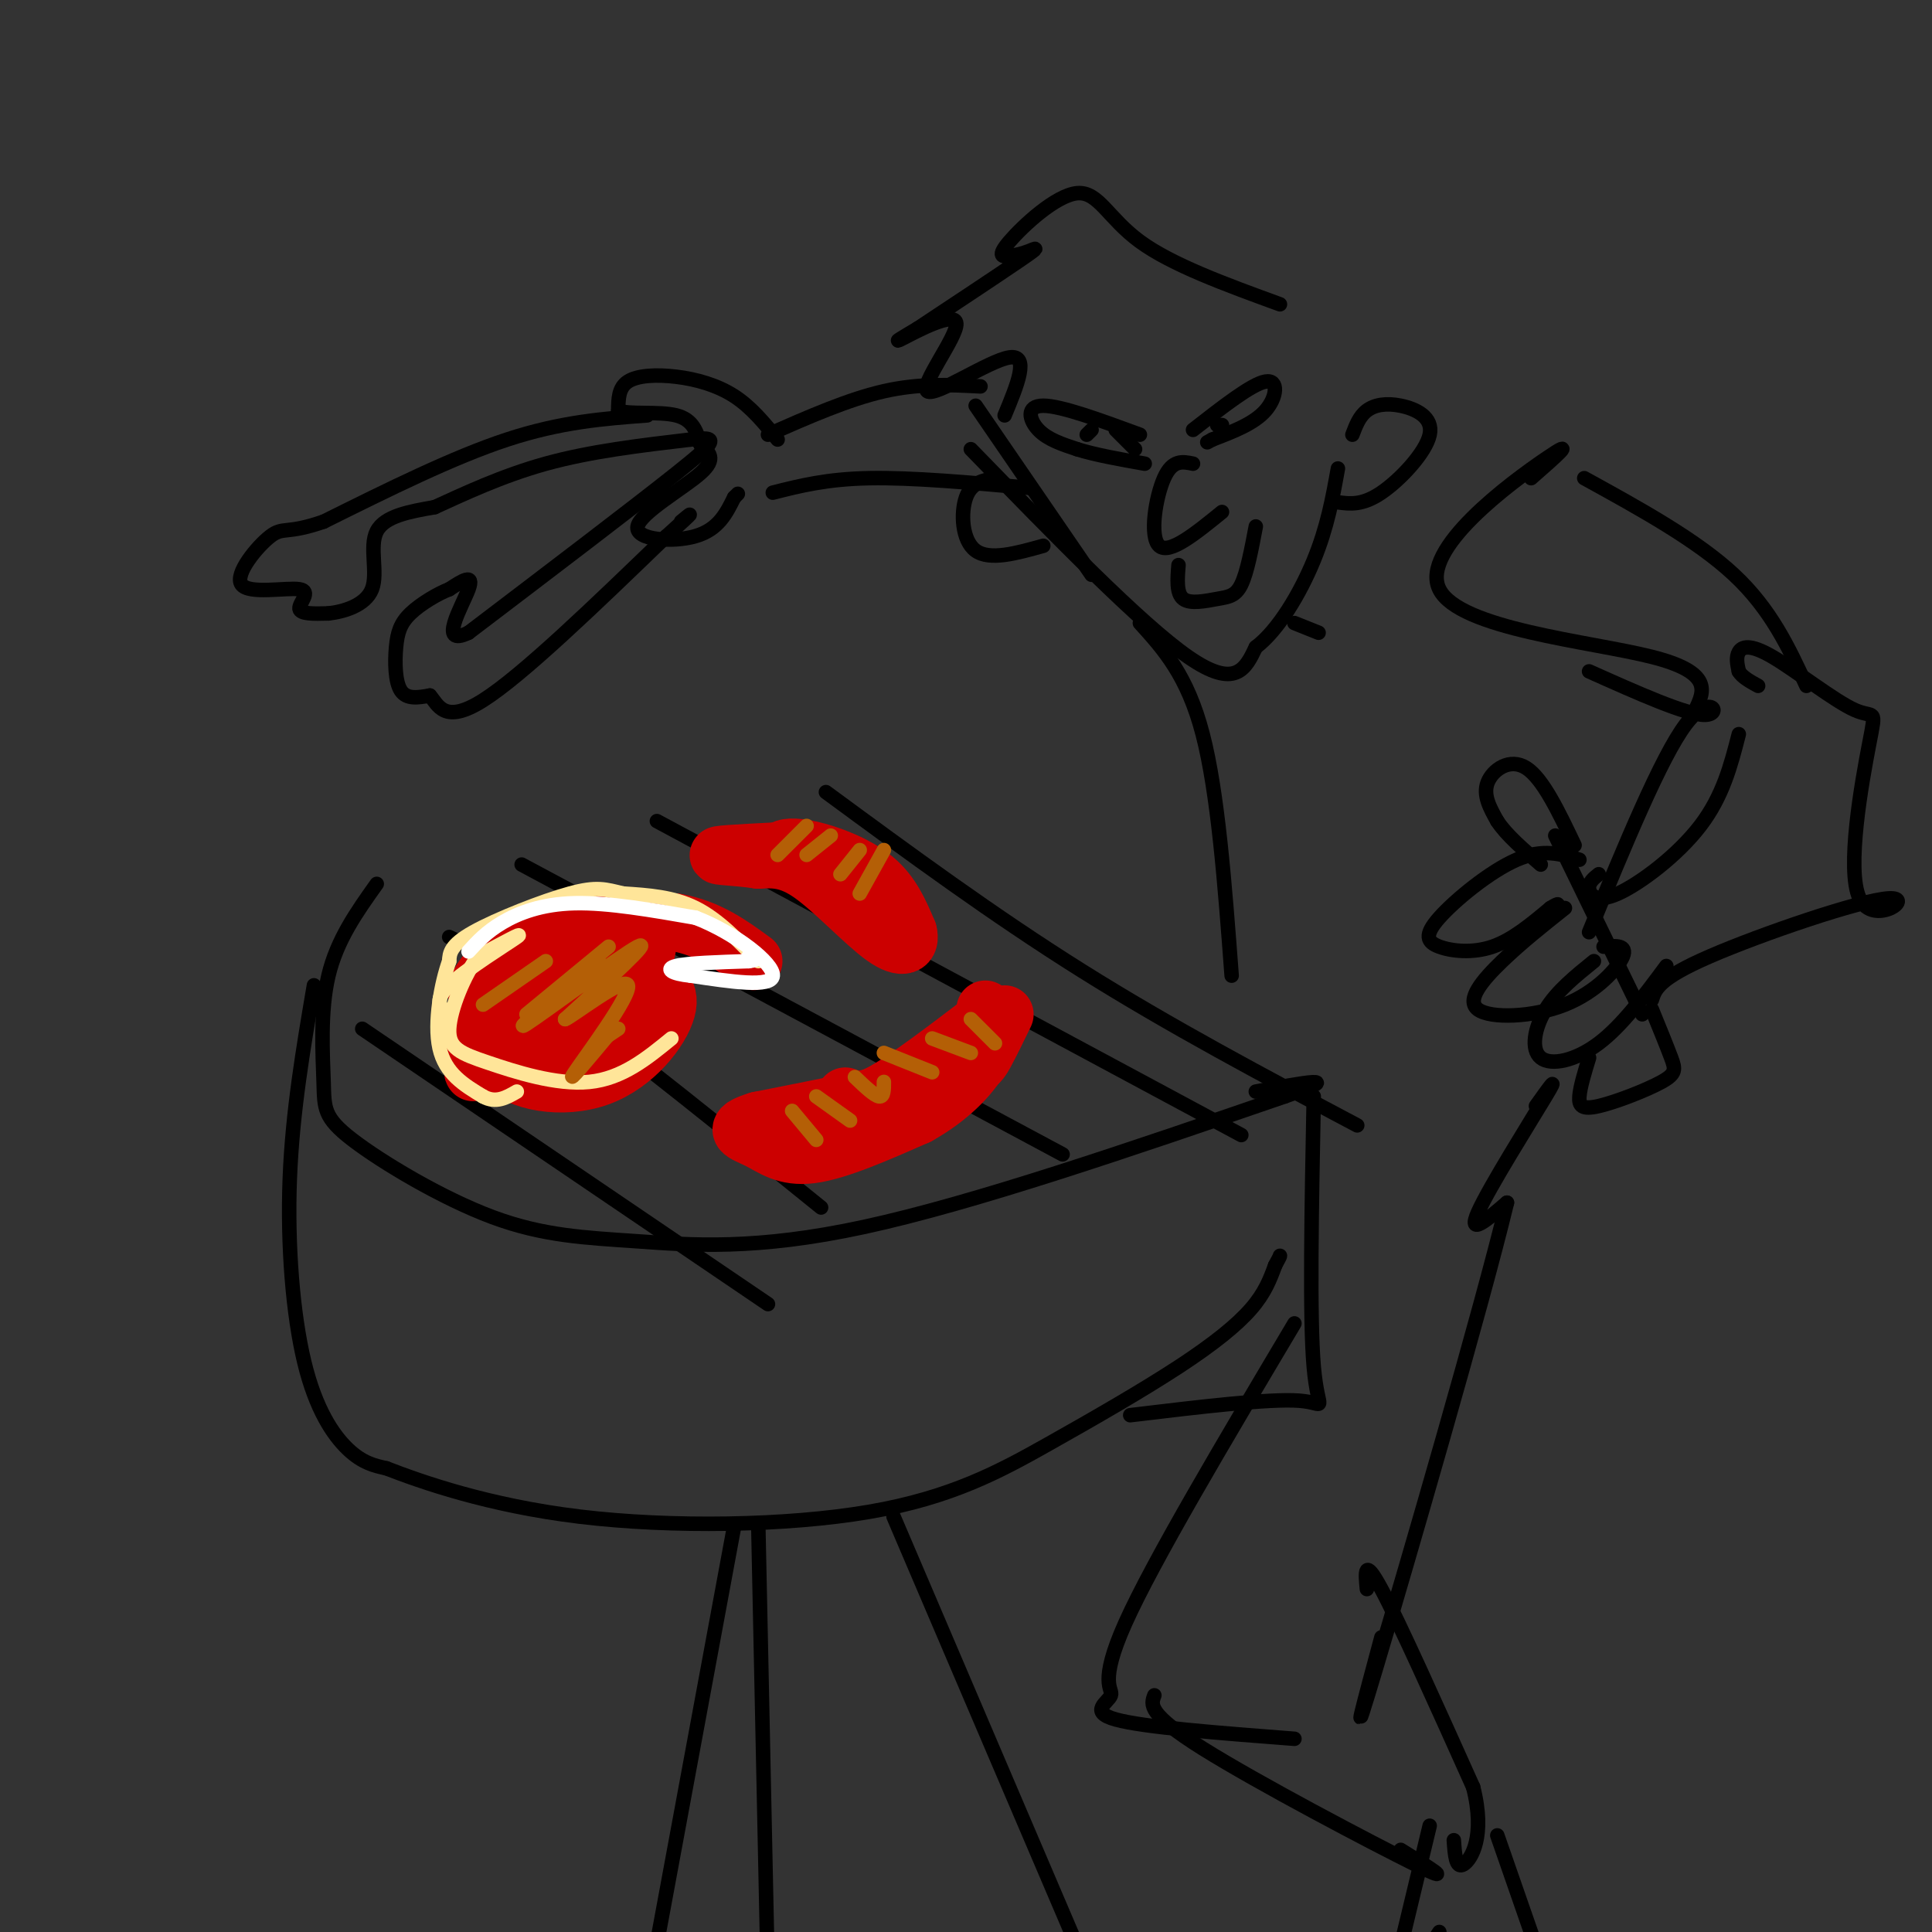 <svg viewBox='0 0 400 400' version='1.1' xmlns='http://www.w3.org/2000/svg' xmlns:xlink='http://www.w3.org/1999/xlink'><rect x="0" y="0" width="400" height="400" fill="#333333" stroke="none"/><g fill='none' stroke='rgb(0,0,0)' stroke-width='3' stroke-linecap='round' stroke-linejoin='round'><path d='M78,183c-4.119,5.782 -8.237,11.565 -10,19c-1.763,7.435 -1.170,16.523 -1,22c0.170,5.477 -0.084,7.343 6,12c6.084,4.657 18.507,12.104 29,16c10.493,3.896 19.056,4.241 30,5c10.944,0.759 24.270,1.931 47,-3c22.730,-4.931 54.865,-15.966 87,-27'/><path d='M266,227c13.500,-4.667 3.750,-2.833 -6,-1'/><path d='M65,204c-2.232,13.119 -4.464,26.238 -5,40c-0.536,13.762 0.625,28.167 3,38c2.375,9.833 5.964,15.095 9,18c3.036,2.905 5.518,3.452 8,4'/><path d='M80,304c7.156,2.775 21.047,7.712 40,10c18.953,2.288 42.968,1.928 60,-1c17.032,-2.928 27.081,-8.424 37,-14c9.919,-5.576 19.709,-11.232 27,-16c7.291,-4.768 12.083,-8.648 15,-12c2.917,-3.352 3.958,-6.176 5,-9'/><path d='M264,262c1.000,-1.833 1.000,-1.917 1,-2'/><path d='M272,227c-0.444,22.933 -0.889,45.867 0,56c0.889,10.133 3.111,7.467 -3,7c-6.111,-0.467 -20.556,1.267 -35,3'/><path d='M152,316c0.000,0.000 -20.000,108.000 -20,108'/><path d='M157,316c0.000,0.000 2.000,95.000 2,95'/><path d='M185,314c0.000,0.000 47.000,110.000 47,110'/><path d='M75,213c0.000,0.000 84.000,57.000 84,57'/><path d='M93,194c6.083,2.833 12.167,5.667 25,15c12.833,9.333 32.417,25.167 52,41'/><path d='M108,179c0.000,0.000 112.000,60.000 112,60'/><path d='M136,170c0.000,0.000 121.000,65.000 121,65'/><path d='M171,164c17.333,12.750 34.667,25.500 53,37c18.333,11.500 37.667,21.750 57,32'/></g>
<g fill='none' stroke='rgb(204,0,0)' stroke-width='12' stroke-linecap='round' stroke-linejoin='round'><path d='M208,210c-1.400,2.889 -2.800,5.778 -4,8c-1.200,2.222 -2.200,3.778 -10,6c-7.800,2.222 -22.400,5.111 -37,8'/><path d='M157,232c-6.119,1.869 -2.917,2.542 0,4c2.917,1.458 5.548,3.702 11,3c5.452,-0.702 13.726,-4.351 22,-8'/><path d='M190,231c6.267,-3.467 10.933,-8.133 13,-12c2.067,-3.867 1.533,-6.933 1,-10'/><path d='M204,211c-8.083,6.167 -16.167,12.333 -21,15c-4.833,2.667 -6.417,1.833 -8,1'/><path d='M164,178c-1.179,-0.732 -2.357,-1.464 -2,-2c0.357,-0.536 2.250,-0.875 6,0c3.750,0.875 9.357,2.964 13,6c3.643,3.036 5.321,7.018 7,11'/><path d='M188,193c0.714,2.667 -1.000,3.833 -5,1c-4.000,-2.833 -10.286,-9.667 -15,-13c-4.714,-3.333 -7.857,-3.167 -11,-3'/><path d='M157,178c-4.244,-0.644 -9.356,-0.756 -8,-1c1.356,-0.244 9.178,-0.622 17,-1'/><path d='M166,176c3.167,0.000 2.583,0.500 2,1'/><path d='M136,191c-2.191,-0.502 -4.382,-1.004 -9,1c-4.618,2.004 -11.663,6.515 -17,12c-5.337,5.485 -8.967,11.944 -6,16c2.967,4.056 12.529,5.707 20,3c7.471,-2.707 12.849,-9.774 14,-14c1.151,-4.226 -1.924,-5.613 -5,-7'/><path d='M133,202c-0.228,-2.853 1.701,-6.485 1,-8c-0.701,-1.515 -4.033,-0.911 -10,4c-5.967,4.911 -14.568,14.130 -15,18c-0.432,3.870 7.305,2.391 12,0c4.695,-2.391 6.347,-5.696 8,-9'/><path d='M129,207c1.361,-3.655 0.762,-8.293 -2,-8c-2.762,0.293 -7.689,5.516 -11,10c-3.311,4.484 -5.006,8.229 -3,8c2.006,-0.229 7.713,-4.433 11,-8c3.287,-3.567 4.154,-6.499 5,-9c0.846,-2.501 1.670,-4.572 0,-6c-1.670,-1.428 -5.835,-2.214 -10,-3'/><path d='M119,191c-4.857,0.619 -12.000,3.667 -16,11c-4.000,7.333 -4.857,18.952 -5,20c-0.143,1.048 0.429,-8.476 1,-18'/><path d='M99,204c2.867,-5.422 9.533,-9.978 17,-12c7.467,-2.022 15.733,-1.511 24,-1'/><path d='M140,191c6.667,1.167 11.333,4.583 16,8'/></g>
<g fill='none' stroke='rgb(255,229,153)' stroke-width='3' stroke-linecap='round' stroke-linejoin='round'><path d='M157,199c-4.167,-4.333 -8.333,-8.667 -13,-11c-4.667,-2.333 -9.833,-2.667 -15,-3'/><path d='M129,185c-3.679,-0.869 -5.375,-1.542 -11,0c-5.625,1.542 -15.179,5.298 -20,8c-4.821,2.702 -4.911,4.351 -5,6'/><path d='M93,199c-1.622,4.489 -3.178,12.711 -2,18c1.178,5.289 5.089,7.644 9,10'/><path d='M100,227c2.667,1.500 4.833,0.250 7,-1'/><path d='M93,210c-1.733,-1.333 -3.467,-2.667 0,-6c3.467,-3.333 12.133,-8.667 14,-10c1.867,-1.333 -3.067,1.333 -8,4'/><path d='M99,198c-2.801,3.684 -5.802,10.895 -6,15c-0.198,4.105 2.408,5.105 8,7c5.592,1.895 14.169,4.684 21,4c6.831,-0.684 11.915,-4.842 17,-9'/></g>
<g fill='none' stroke='rgb(255,255,255)' stroke-width='3' stroke-linecap='round' stroke-linejoin='round'><path d='M97,197c1.844,-2.022 3.689,-4.044 7,-6c3.311,-1.956 8.089,-3.844 15,-4c6.911,-0.156 15.956,1.422 25,3'/><path d='M144,190c8.200,3.133 16.200,9.467 16,12c-0.200,2.533 -8.600,1.267 -17,0'/><path d='M143,202c-3.978,-0.400 -5.422,-1.400 -3,-2c2.422,-0.600 8.711,-0.800 15,-1'/><path d='M155,199c2.500,-0.333 1.250,-0.667 0,-1'/></g>
<g fill='none' stroke='rgb(180,95,6)' stroke-width='3' stroke-linecap='round' stroke-linejoin='round'><path d='M126,196c0.000,0.000 -17.000,14.000 -17,14'/><path d='M124,199c-9.222,7.600 -18.444,15.200 -15,13c3.444,-2.200 19.556,-14.200 23,-16c3.444,-1.800 -5.778,6.600 -15,15'/><path d='M117,211c1.369,-0.440 12.292,-9.042 13,-7c0.708,2.042 -8.798,14.726 -11,18c-2.202,3.274 2.899,-2.863 8,-9'/><path d='M128,213c0.000,0.000 -3.000,2.000 -3,2'/><path d='M113,199c0.000,0.000 -13.000,9.000 -13,9'/><path d='M164,230c0.000,0.000 5.000,6.000 5,6'/><path d='M169,227c0.000,0.000 7.000,5.000 7,5'/><path d='M177,223c2.000,1.917 4.000,3.833 5,4c1.000,0.167 1.000,-1.417 1,-3'/><path d='M183,218c0.000,0.000 10.000,4.000 10,4'/><path d='M193,215c0.000,0.000 8.000,3.000 8,3'/><path d='M201,211c0.000,0.000 5.000,5.000 5,5'/><path d='M183,176c0.000,0.000 -5.000,9.000 -5,9'/><path d='M178,176c0.000,0.000 -4.000,5.000 -4,5'/><path d='M172,173c0.000,0.000 -5.000,4.000 -5,4'/><path d='M167,171c0.000,0.000 -6.000,6.000 -6,6'/></g>
<g fill='none' stroke='rgb(0,0,0)' stroke-width='3' stroke-linecap='round' stroke-linejoin='round'><path d='M247,96c-2.133,-0.444 -4.267,-0.889 -6,3c-1.733,3.889 -3.067,12.111 -1,14c2.067,1.889 7.533,-2.556 13,-7'/><path d='M244,117c-0.238,2.940 -0.476,5.881 1,7c1.476,1.119 4.667,0.417 7,0c2.333,-0.417 3.810,-0.548 5,-3c1.190,-2.452 2.095,-7.226 3,-12'/><path d='M236,90c-8.156,-3.000 -16.311,-6.000 -20,-6c-3.689,0.000 -2.911,3.000 -1,5c1.911,2.000 4.956,3.000 8,4'/><path d='M223,93c3.667,1.167 8.833,2.083 14,3'/><path d='M235,93c0.000,0.000 -4.000,-4.000 -4,-4'/><path d='M247,89c6.089,-4.756 12.178,-9.511 15,-10c2.822,-0.489 2.378,3.289 0,6c-2.378,2.711 -6.689,4.356 -11,6'/><path d='M251,91c-1.833,1.000 -0.917,0.500 0,0'/><path d='M252,88c0.000,0.000 1.000,0.000 1,0'/><path d='M225,90c0.000,0.000 1.000,-1.000 1,-1'/><path d='M201,93c17.583,18.083 35.167,36.167 45,43c9.833,6.833 11.917,2.417 14,-2'/><path d='M260,134c4.622,-3.467 9.178,-11.133 12,-18c2.822,-6.867 3.911,-12.933 5,-19'/><path d='M277,104c2.541,0.332 5.081,0.663 9,-2c3.919,-2.663 9.215,-8.322 10,-12c0.785,-3.678 -2.943,-5.375 -6,-6c-3.057,-0.625 -5.445,-0.179 -7,1c-1.555,1.179 -2.278,3.089 -3,5'/><path d='M208,86c2.622,-6.316 5.244,-12.632 1,-12c-4.244,0.632 -15.354,8.211 -17,7c-1.646,-1.211 6.172,-11.211 6,-14c-0.172,-2.789 -8.335,1.632 -11,3c-2.665,1.368 0.167,-0.316 3,-2'/><path d='M190,68c5.048,-3.344 16.169,-10.703 21,-14c4.831,-3.297 3.373,-2.533 2,-2c-1.373,0.533 -2.661,0.836 -4,1c-1.339,0.164 -2.730,0.188 0,-3c2.730,-3.188 9.581,-9.589 14,-10c4.419,-0.411 6.405,5.168 13,10c6.595,4.832 17.797,8.916 29,13'/><path d='M161,91c-2.732,-3.357 -5.464,-6.714 -9,-9c-3.536,-2.286 -7.875,-3.500 -12,-4c-4.125,-0.500 -8.036,-0.286 -10,1c-1.964,1.286 -1.982,3.643 -2,6'/><path d='M128,85c2.133,0.889 8.467,0.111 12,1c3.533,0.889 4.267,3.444 5,6'/><path d='M145,92c1.727,1.678 3.545,2.872 0,6c-3.545,3.128 -12.455,8.188 -13,11c-0.545,2.812 7.273,3.375 12,2c4.727,-1.375 6.364,-4.687 8,-8'/><path d='M152,103c1.333,-1.333 0.667,-0.667 0,0'/><path d='M134,86c-8.917,0.667 -17.833,1.333 -29,5c-11.167,3.667 -24.583,10.333 -38,17'/><path d='M67,108c-7.806,2.703 -8.321,0.959 -11,3c-2.679,2.041 -7.522,7.867 -6,10c1.522,2.133 9.410,0.574 12,1c2.590,0.426 -0.117,2.836 0,4c0.117,1.164 3.059,1.082 6,1'/><path d='M68,127c3.048,-0.321 7.667,-1.625 9,-5c1.333,-3.375 -0.619,-8.821 1,-12c1.619,-3.179 6.810,-4.089 12,-5'/><path d='M90,105c5.644,-2.556 13.756,-6.444 23,-9c9.244,-2.556 19.622,-3.778 30,-5'/><path d='M143,91c5.911,-0.689 5.689,0.089 -3,7c-8.689,6.911 -25.844,19.956 -43,33'/><path d='M97,131c-6.511,3.133 -1.289,-5.533 0,-9c1.289,-3.467 -1.356,-1.733 -4,0'/><path d='M93,122c-2.252,0.848 -5.882,2.970 -8,5c-2.118,2.030 -2.724,3.970 -3,7c-0.276,3.030 -0.222,7.152 1,9c1.222,1.848 3.611,1.424 6,1'/><path d='M89,144c1.689,1.889 2.911,6.111 11,1c8.089,-5.111 23.044,-19.556 38,-34'/><path d='M138,111c6.833,-6.167 4.917,-4.583 3,-3'/><path d='M159,90c8.333,-3.667 16.667,-7.333 24,-9c7.333,-1.667 13.667,-1.333 20,-1'/><path d='M160,102c5.583,-1.417 11.167,-2.833 20,-3c8.833,-0.167 20.917,0.917 33,2'/><path d='M202,84c0.000,0.000 24.000,35.000 24,35'/><path d='M206,99c-2.444,0.444 -4.889,0.889 -6,4c-1.111,3.111 -0.889,8.889 2,11c2.889,2.111 8.444,0.556 14,-1'/><path d='M326,175c-3.289,-6.911 -6.578,-13.822 -10,-16c-3.422,-2.178 -6.978,0.378 -8,3c-1.022,2.622 0.489,5.311 2,8'/><path d='M310,170c1.833,2.833 5.417,5.917 9,9'/><path d='M327,178c-3.751,-1.190 -7.502,-2.380 -13,0c-5.498,2.380 -12.742,8.329 -16,12c-3.258,3.671 -2.531,5.065 0,6c2.531,0.935 6.866,1.410 11,0c4.134,-1.410 8.067,-4.705 12,-8'/><path d='M321,188c2.167,-1.333 1.583,-0.667 1,0'/><path d='M324,188c-4.485,3.563 -8.970,7.126 -13,11c-4.030,3.874 -7.606,8.059 -5,10c2.606,1.941 11.394,1.638 18,-1c6.606,-2.638 11.030,-7.611 12,-10c0.970,-2.389 -1.515,-2.195 -4,-2'/><path d='M330,199c-3.839,3.101 -7.679,6.202 -10,10c-2.321,3.798 -3.125,8.292 -1,10c2.125,1.708 7.179,0.631 12,-3c4.821,-3.631 9.411,-9.815 14,-16'/><path d='M329,219c-0.927,3.027 -1.853,6.054 -2,8c-0.147,1.946 0.486,2.810 4,2c3.514,-0.810 9.907,-3.295 13,-5c3.093,-1.705 2.884,-2.630 2,-5c-0.884,-2.370 -2.442,-6.185 -4,-10'/><path d='M322,173c0.000,0.000 18.000,37.000 18,37'/><path d='M331,181c-1.065,0.851 -2.131,1.702 -2,3c0.131,1.298 1.458,3.042 6,1c4.542,-2.042 12.298,-7.869 17,-14c4.702,-6.131 6.351,-12.565 8,-19'/><path d='M342,207c0.686,-2.194 1.371,-4.388 12,-9c10.629,-4.612 31.201,-11.643 37,-12c5.799,-0.357 -3.175,5.961 -6,0c-2.825,-5.961 0.500,-24.202 2,-32c1.500,-7.798 1.175,-5.152 -3,-7c-4.175,-1.848 -12.201,-8.190 -17,-11c-4.799,-2.810 -6.371,-2.089 -7,-1c-0.629,1.089 -0.314,2.544 0,4'/><path d='M360,139c0.667,1.167 2.333,2.083 4,3'/><path d='M374,142c-3.667,-7.917 -7.333,-15.833 -15,-23c-7.667,-7.167 -19.333,-13.583 -31,-20'/><path d='M351,147c1.845,-3.893 3.690,-7.786 -9,-11c-12.690,-3.214 -39.917,-5.750 -44,-14c-4.083,-8.250 14.976,-22.214 22,-27c7.024,-4.786 2.012,-0.393 -3,4'/><path d='M268,129c0.000,0.000 5.000,2.000 5,2'/><path d='M236,129c4.917,5.417 9.833,10.833 13,23c3.167,12.167 4.583,31.083 6,50'/><path d='M329,139c10.133,4.533 20.267,9.067 24,9c3.733,-0.067 1.067,-4.733 -4,2c-5.067,6.733 -12.533,24.867 -20,43'/><path d='M318,229c2.533,-3.556 5.067,-7.111 2,-2c-3.067,5.111 -11.733,18.889 -14,24c-2.267,5.111 1.867,1.556 6,-2'/><path d='M312,249c-5.111,21.289 -20.889,75.511 -27,96c-6.111,20.489 -2.556,7.244 1,-6'/><path d='M268,274c-14.643,24.631 -29.286,49.262 -35,62c-5.714,12.738 -2.500,13.583 -3,15c-0.500,1.417 -4.714,3.405 1,5c5.714,1.595 21.357,2.798 37,4'/><path d='M283,329c-0.333,-3.417 -0.667,-6.833 3,0c3.667,6.833 11.333,23.917 19,41'/><path d='M305,370c2.600,10.156 -0.400,15.044 -2,16c-1.600,0.956 -1.800,-2.022 -2,-5'/><path d='M239,351c-0.733,1.911 -1.467,3.822 10,11c11.467,7.178 35.133,19.622 44,24c8.867,4.378 2.933,0.689 -3,-3'/><path d='M296,378c0.000,0.000 -6.000,25.000 -6,25'/><path d='M296,403c0.000,0.000 2.000,-3.000 2,-3'/><path d='M310,380c0.000,0.000 8.000,23.000 8,23'/></g>
</svg>